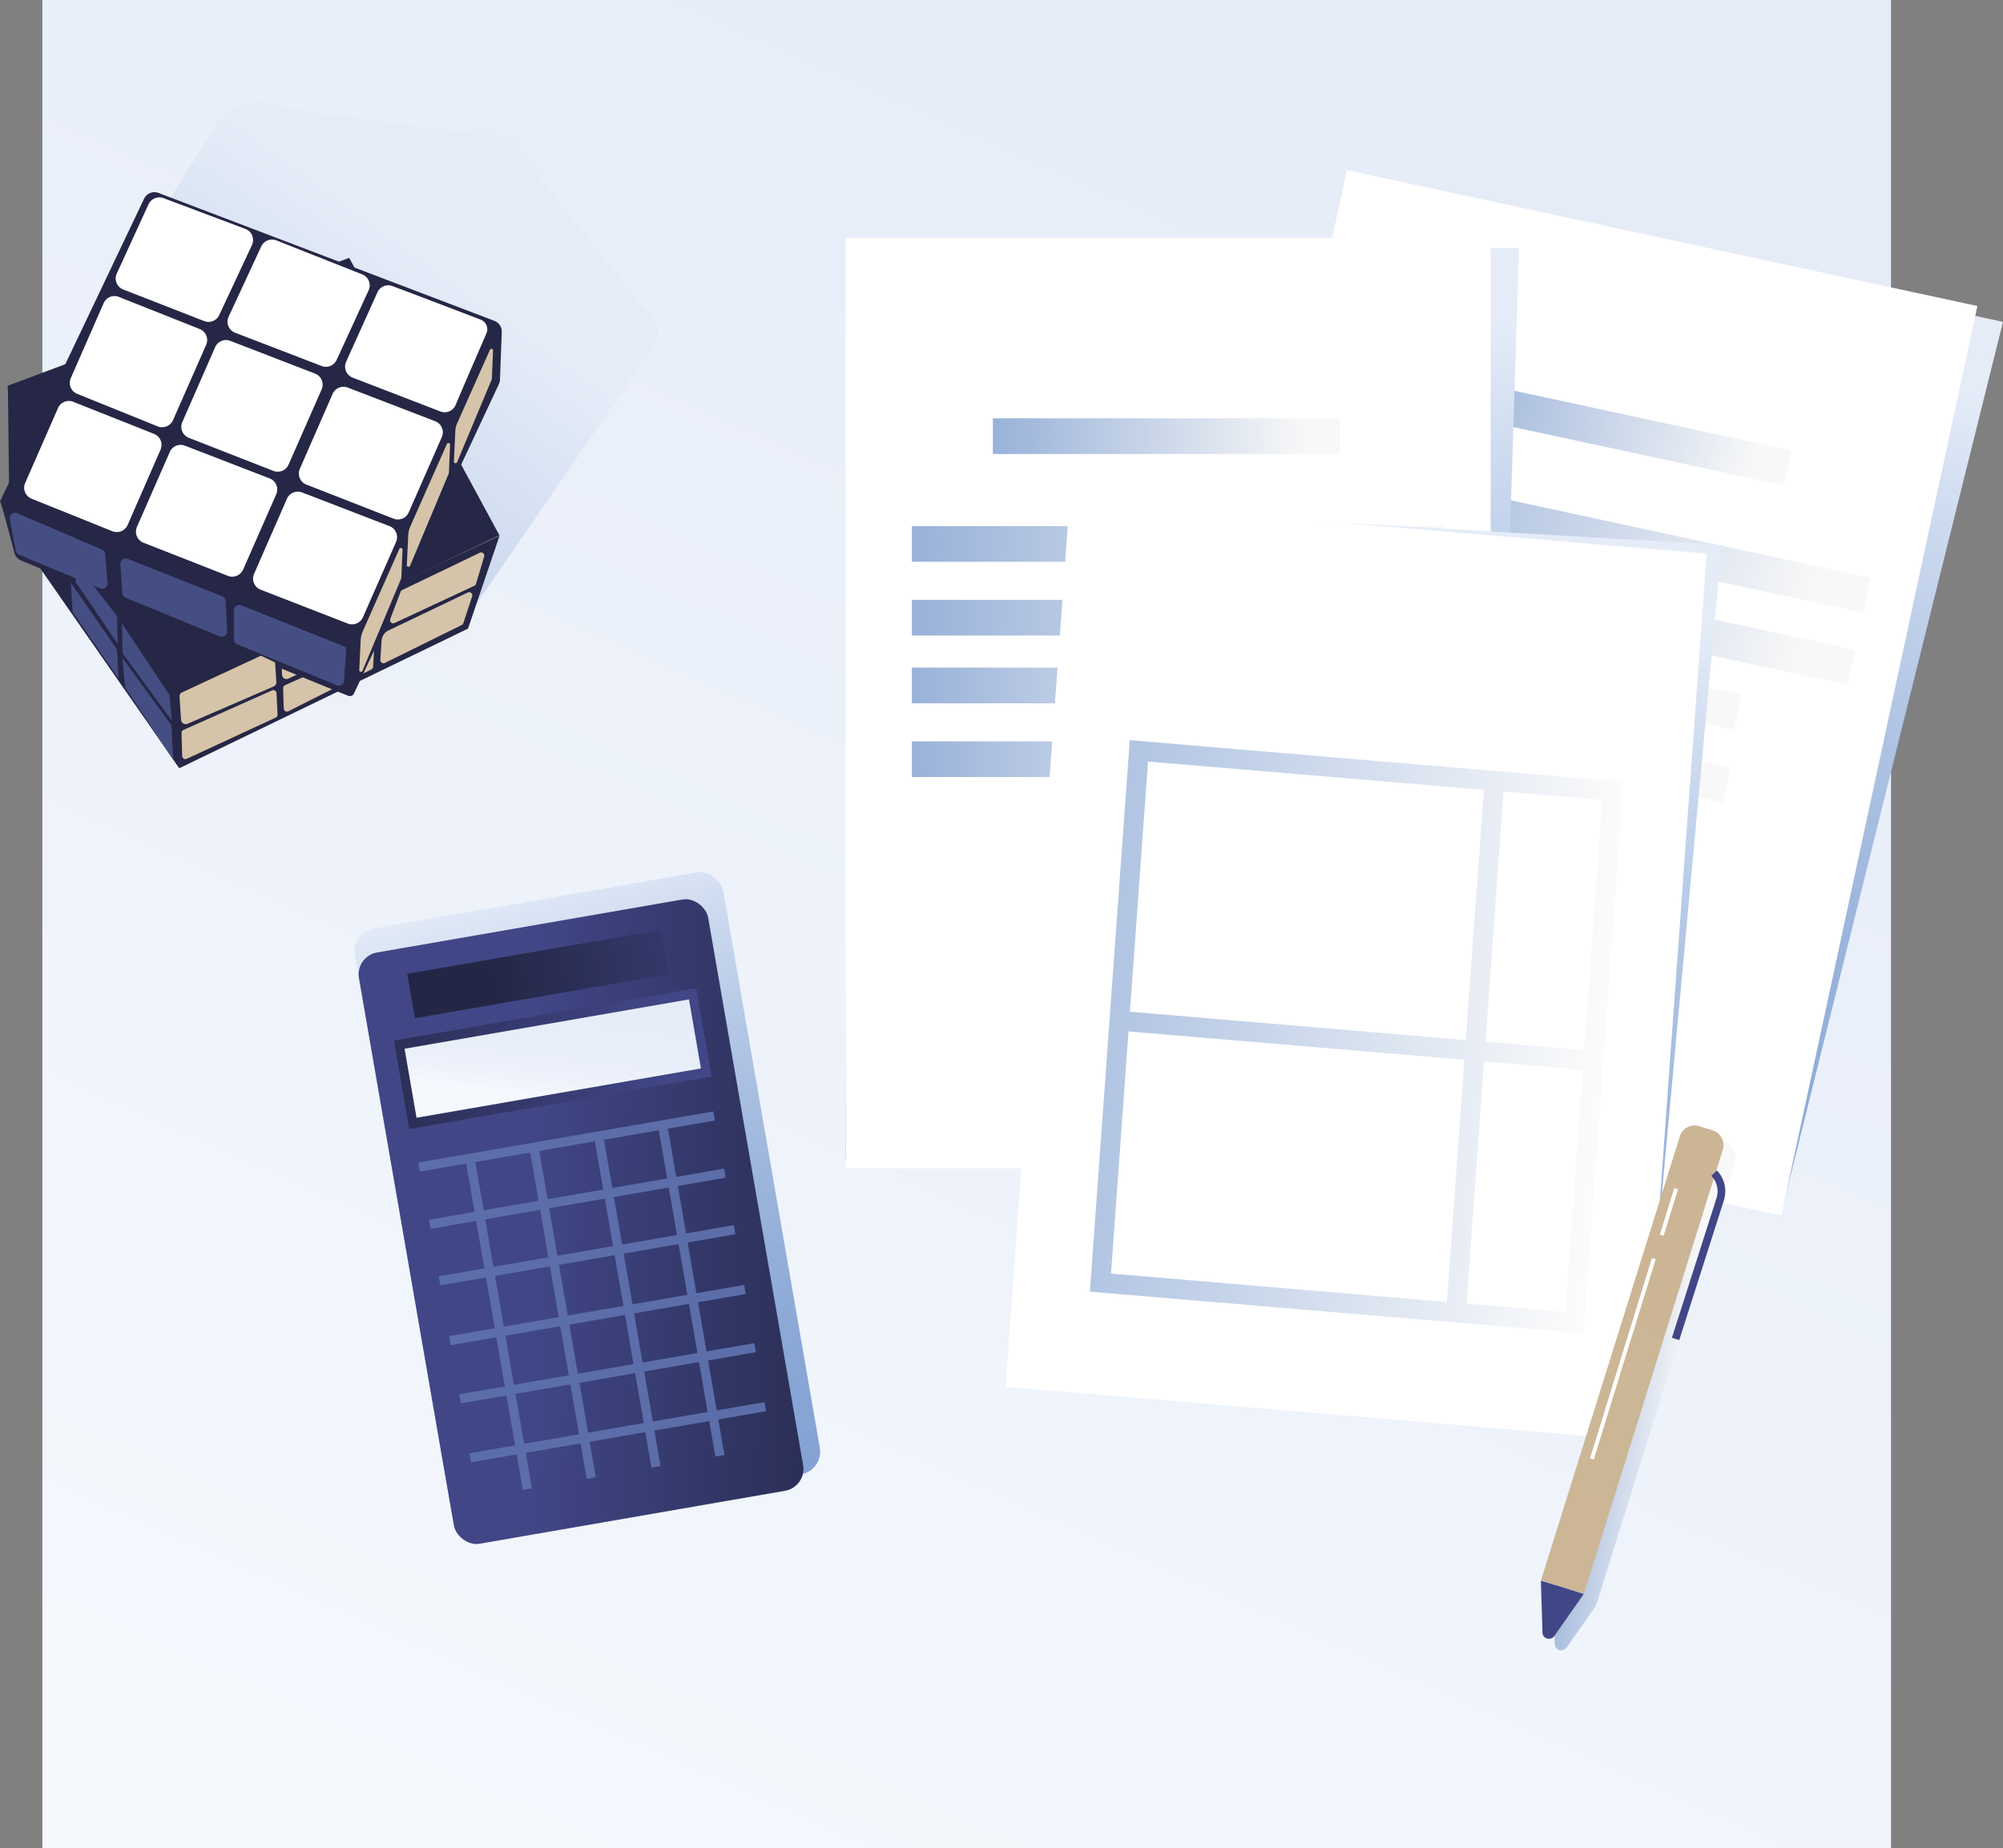 <?xml version="1.0" encoding="UTF-8"?> <svg xmlns="http://www.w3.org/2000/svg" xmlns:xlink="http://www.w3.org/1999/xlink" width="455.07" height="420" viewBox="0 0 455.07 420"><rect x="0" y="0" width="455.07" height="420" fill="#808080" stroke="none"/> <defs> <linearGradient id="linear-gradient" x1="305.15" y1="17.73" x2="121.26" y2="431.19" gradientUnits="userSpaceOnUse"> <stop offset="0" stop-color="#e5ecf8"></stop> <stop offset="1" stop-color="#f5f8fd"></stop> </linearGradient> <linearGradient id="linear-gradient-2" x1="395.29" y1="409.69" x2="324.29" y2="-203.54" gradientTransform="translate(6.07 211.43) rotate(12.16)" gradientUnits="userSpaceOnUse"> <stop offset="0" stop-color="#7799ce"></stop> <stop offset="0.44" stop-color="#799acf"></stop> <stop offset="0.6" stop-color="#80a0d1"></stop> <stop offset="0.71" stop-color="#8ba8d6"></stop> <stop offset="0.8" stop-color="#9cb5dc"></stop> <stop offset="0.88" stop-color="#b2c6e5"></stop> <stop offset="0.95" stop-color="#cddaef"></stop> <stop offset="1" stop-color="#e5ecf8"></stop> </linearGradient> <linearGradient id="linear-gradient-3" x1="265.21" y1="-187.7" x2="361.38" y2="-186.67" gradientTransform="translate(38.07 285.05)" gradientUnits="userSpaceOnUse"> <stop offset="0" stop-color="#7799ce"></stop> <stop offset="1" stop-color="#f8f8f8"></stop> </linearGradient> <linearGradient id="linear-gradient-4" x1="233.46" y1="-163.57" x2="380.91" y2="-162" gradientTransform="translate(32.85 285.05)" xlink:href="#linear-gradient-3"></linearGradient> <linearGradient id="linear-gradient-5" x1="233.46" y1="-146.82" x2="380.91" y2="-145.24" gradientTransform="translate(29.32 284.68)" xlink:href="#linear-gradient-3"></linearGradient> <linearGradient id="linear-gradient-6" x1="240.79" y1="-131.22" x2="360.07" y2="-129.94" gradientTransform="translate(26.33 281.9)" xlink:href="#linear-gradient-3"></linearGradient> <linearGradient id="linear-gradient-7" x1="240.79" y1="-114.46" x2="360.07" y2="-113.19" gradientTransform="translate(22.81 281.52)" xlink:href="#linear-gradient-3"></linearGradient> <linearGradient id="linear-gradient-8" x1="330.6" y1="695.82" x2="259.6" y2="82.58" gradientTransform="matrix(1, 0, 0, 1, 0, 0)" xlink:href="#linear-gradient-2"></linearGradient> <linearGradient id="linear-gradient-9" x1="200.52" y1="98.43" x2="296.69" y2="99.45" gradientTransform="matrix(1, 0, 0, 1, 0, 0)" xlink:href="#linear-gradient-3"></linearGradient> <linearGradient id="linear-gradient-10" x1="168.77" y1="122.55" x2="316.22" y2="124.13" gradientTransform="matrix(1, 0, 0, 1, 0, 0)" xlink:href="#linear-gradient-3"></linearGradient> <linearGradient id="linear-gradient-11" x1="168.77" y1="139.31" x2="316.22" y2="140.89" gradientTransform="matrix(1, 0, 0, 1, 0, 0)" xlink:href="#linear-gradient-3"></linearGradient> <linearGradient id="linear-gradient-12" x1="176.1" y1="154.91" x2="295.38" y2="156.19" gradientTransform="matrix(1, 0, 0, 1, 0, 0)" xlink:href="#linear-gradient-3"></linearGradient> <linearGradient id="linear-gradient-13" x1="176.1" y1="171.67" x2="295.38" y2="172.94" gradientTransform="matrix(1, 0, 0, 1, 0, 0)" xlink:href="#linear-gradient-3"></linearGradient> <linearGradient id="linear-gradient-14" x1="365.49" y1="605.16" x2="297.01" y2="13.61" gradientTransform="translate(16.13 108.8) rotate(4.47)" xlink:href="#linear-gradient-2"></linearGradient> <linearGradient id="linear-gradient-15" x1="-1201.33" y1="-168.59" x2="-1091.25" y2="-167.41" gradientTransform="translate(1437.95 492.41) rotate(4.47)" xlink:href="#linear-gradient-3"></linearGradient> <linearGradient id="linear-gradient-21" x1="1435.31" y1="197.02" x2="1471.06" y2="197.4" gradientTransform="matrix(0.99, 0.11, -0.11, 0.99, -1052.7, -38.2)" xlink:href="#linear-gradient-3"></linearGradient> <linearGradient id="linear-gradient-22" x1="1482.53" y1="150.95" x2="1209.37" y2="516.91" gradientTransform="matrix(-0.98, 0.19, -0.19, -0.98, 1833.8, 214.73)" gradientUnits="userSpaceOnUse"> <stop offset="0" stop-color="#cbb594"></stop> <stop offset="0.32" stop-color="#ccb796"></stop> <stop offset="0.49" stop-color="#d0bc9e"></stop> <stop offset="0.63" stop-color="#d7c6ac"></stop> <stop offset="0.76" stop-color="#e1d4c0"></stop> <stop offset="0.87" stop-color="#ede5d9"></stop> <stop offset="0.97" stop-color="#fcfbf7"></stop> <stop offset="0.98" stop-color="#fffffd"></stop> </linearGradient> <linearGradient id="linear-gradient-23" x1="1463.23" y1="163.99" x2="1467.43" y2="164.7" gradientTransform="matrix(0.99, 0.11, -0.11, 0.99, -1052.7, -38.2)" gradientUnits="userSpaceOnUse"> <stop offset="0" stop-color="#8c8fb7"></stop> <stop offset="1" stop-color="#414687"></stop> </linearGradient> <linearGradient id="linear-gradient-24" x1="151.95" y1="849.89" x2="105.26" y2="446.62" gradientTransform="translate(19.5 -248.5)" xlink:href="#linear-gradient-2"></linearGradient> <linearGradient id="linear-gradient-25" x1="184.17" y1="539.23" x2="101.04" y2="523.82" gradientTransform="translate(20.27 -248.18)" gradientUnits="userSpaceOnUse"> <stop offset="0" stop-color="#232745"></stop> <stop offset="1" stop-color="#414687"></stop> </linearGradient> <linearGradient id="linear-gradient-26" x1="53.49" y1="489.11" x2="138.04" y2="487.77" gradientTransform="translate(13.84 -247.63)" xlink:href="#linear-gradient-25"></linearGradient> <linearGradient id="linear-gradient-27" x1="119.26" y1="463.05" x2="109.19" y2="496.67" gradientTransform="translate(13.84 -247.63)" gradientUnits="userSpaceOnUse"> <stop offset="0" stop-color="#e5ecf8"></stop> <stop offset="0.65" stop-color="#e7edf9"></stop> <stop offset="0.88" stop-color="#eef2fb"></stop> <stop offset="1" stop-color="#f5f8fd"></stop> </linearGradient> <linearGradient id="linear-gradient-28" x1="101.3" y1="468.85" x2="172.21" y2="467.73" gradientTransform="translate(10.51 -247.34)" xlink:href="#linear-gradient-25"></linearGradient> <linearGradient id="linear-gradient-29" x1="-42.84" y1="250.07" x2="96.07" y2="59" gradientUnits="userSpaceOnUse"> <stop offset="0" stop-color="#7799ce"></stop> <stop offset="1" stop-color="#e5ecf8"></stop> </linearGradient> </defs> <title>nalogi1</title> <g id="Layer_2" data-name="Layer 2"> <g id="Layer_5" data-name="Layer 5"> <rect x="9.63" width="420" height="420" fill="url(#linear-gradient)"></rect> <polygon points="404.96 274.54 261.74 243.69 306.26 41.08 455.07 73.14 404.96 274.54" fill="url(#linear-gradient-2)"></polygon> <rect x="282.08" y="51.72" width="146.55" height="211.43" transform="translate(41.13 -71.31) rotate(12.16)" fill="#fff"></rect> <rect x="328.34" y="93.98" width="78.77" height="8.11" transform="translate(28.9 -75.25) rotate(12.16)" fill="url(#linear-gradient-3)"></rect> <rect x="304.71" y="118.48" width="120.81" height="8.11" transform="translate(34 -74.15) rotate(12.16)" fill="url(#linear-gradient-4)"></rect> <rect x="301.18" y="134.86" width="120.81" height="8.11" transform="translate(37.37 -73.04) rotate(12.16)" fill="url(#linear-gradient-5)"></rect> <rect x="298.2" y="147.48" width="97.72" height="8.11" transform="translate(39.7 -69.7) rotate(12.16)" fill="url(#linear-gradient-6)"></rect> <rect x="294.67" y="163.86" width="97.72" height="8.11" transform="matrix(0.98, 0.21, -0.21, 0.98, 43.07, -68.58)" fill="url(#linear-gradient-7)"></rect> <polygon points="338.54 263.81 192.04 263.81 192.88 56.38 345.11 56.38 338.54 263.81" fill="url(#linear-gradient-8)"></polygon> <rect x="192.11" y="54.06" width="146.55" height="211.43" fill="#fff"></rect> <rect x="225.58" y="95.06" width="78.77" height="8.11" fill="url(#linear-gradient-9)"></rect> <rect x="207.17" y="119.55" width="120.81" height="8.11" fill="url(#linear-gradient-10)"></rect> <rect x="207.17" y="136.31" width="120.81" height="8.11" fill="url(#linear-gradient-11)"></rect> <rect x="207.17" y="151.71" width="97.72" height="8.11" fill="url(#linear-gradient-12)"></rect> <rect x="207.17" y="168.47" width="97.72" height="8.11" fill="url(#linear-gradient-13)"></rect> <polygon points="372.52 325.77 236.69 315.71 246.8 115.38 391.2 123.84 372.52 325.77" fill="url(#linear-gradient-14)"></polygon> <polygon points="373.18 327.35 228.46 315.13 243.02 113.59 387.74 125.81 373.18 327.35" fill="#fff"></polygon> <g opacity="0.57"> <polygon points="258.75 170.62 366.45 179.71 357.72 300.55 250.02 291.46 258.75 170.62" fill="none" stroke-miterlimit="10" stroke-width="4.49" stroke="url(#linear-gradient-15)"></polygon> <line x1="256.42" y1="203" x2="364.11" y2="212.09" fill="none" stroke-miterlimit="10" stroke-width="4.49" stroke="url(#linear-gradient-15)"></line> <line x1="254.32" y1="231.95" x2="362.02" y2="241.04" fill="none" stroke-miterlimit="10" stroke-width="4.49" stroke="url(#linear-gradient-15)"></line> <line x1="252.28" y1="260.24" x2="359.98" y2="269.34" fill="none" stroke-miterlimit="10" stroke-width="4.49" stroke="url(#linear-gradient-15)"></line> <line x1="339.53" y1="177.44" x2="330.8" y2="298.27" fill="none" stroke-miterlimit="10" stroke-width="4.49" stroke="url(#linear-gradient-15)"></line> <line x1="312.6" y1="175.17" x2="303.87" y2="296" fill="none" stroke-miterlimit="10" stroke-width="4.49" stroke="url(#linear-gradient-15)"></line> </g> <path d="M391.84,259.54l-3-1a3.54,3.54,0,0,0-4.42,2.32L352.88,361.8l.36,11.87a1.48,1.48,0,0,0,2.7.7l6.68-9.53L394.16,264A3.52,3.52,0,0,0,391.84,259.54Z" fill="url(#linear-gradient-21)"></path> <path d="M366.14,254h10.21a0,0,0,0,1,0,0v105.7a3.53,3.53,0,0,1-3.53,3.53h-3.16a3.53,3.53,0,0,1-3.53-3.53V254a0,0,0,0,1,0,0Z" transform="translate(633.53 713.84) rotate(-162.64)" fill="url(#linear-gradient-22)"></path> <path d="M359.82,362.22l-6.68,9.53a1.48,1.48,0,0,1-2.7-.7l-.36-11.88" fill="#414687"></path> <line x1="361.67" y1="331.53" x2="375.74" y2="286.01" fill="none" stroke="#fff" stroke-miterlimit="10" stroke-width="0.9"></line> <line x1="377.54" y1="280.68" x2="380.82" y2="270.09" fill="none" stroke="#fff" stroke-miterlimit="10" stroke-width="0.9"></line> <path d="M389.44,266.57h0a6,6,0,0,1,1.36,6l-10.12,31.69" fill="none" stroke-miterlimit="10" stroke-width="1.75" stroke="url(#linear-gradient-23)"></path> <rect x="90.97" y="203.61" width="84.93" height="138.81" rx="5.24" transform="translate(-44.68 26.81) rotate(-9.84)" fill="url(#linear-gradient-24)"></rect> <rect x="91.74" y="209.43" width="80.52" height="136.37" rx="5.05" transform="translate(-45.49 26.63) rotate(-9.84)" fill="url(#linear-gradient-25)"></rect> <polyline points="95.2 265.21 108.48 262.91 162.24 253.59" fill="none" stroke="#5c6ea9" stroke-miterlimit="10" stroke-width="2.09"></polyline> <line x1="97.63" y1="278.21" x2="164.67" y2="266.59" fill="none" stroke="#5c6ea9" stroke-miterlimit="10" stroke-width="2.09"></line> <line x1="99.86" y1="291.06" x2="166.9" y2="279.43" fill="none" stroke="#5c6ea9" stroke-miterlimit="10" stroke-width="2.09"></line> <line x1="102.22" y1="304.65" x2="169.25" y2="293.02" fill="none" stroke="#5c6ea9" stroke-miterlimit="10" stroke-width="2.09"></line> <line x1="104.51" y1="317.87" x2="171.55" y2="306.24" fill="none" stroke="#5c6ea9" stroke-miterlimit="10" stroke-width="2.09"></line> <line x1="106.83" y1="331.27" x2="173.87" y2="319.65" fill="none" stroke="#5c6ea9" stroke-miterlimit="10" stroke-width="2.09"></line> <rect x="90.71" y="230.37" width="69.71" height="20.38" transform="translate(-39.25 24.99) rotate(-9.84)" fill="url(#linear-gradient-26)"></rect> <rect x="92.78" y="232.6" width="65.58" height="15.92" transform="translate(-39.25 24.99) rotate(-9.84)" fill="url(#linear-gradient-27)"></rect> <rect x="92.95" y="216.21" width="58.58" height="10.25" transform="translate(-36.02 24.14) rotate(-9.84)" fill="url(#linear-gradient-28)"></rect> <line x1="106.77" y1="263.2" x2="119.81" y2="338.39" fill="none" stroke="#5c6ea9" stroke-miterlimit="10" stroke-width="2.09"></line> <line x1="121.3" y1="260.68" x2="134.33" y2="335.87" fill="none" stroke="#5c6ea9" stroke-miterlimit="10" stroke-width="2.09"></line> <line x1="136" y1="258.13" x2="149.04" y2="333.32" fill="none" stroke="#5c6ea9" stroke-miterlimit="10" stroke-width="2.09"></line> <line x1="150.53" y1="255.62" x2="163.56" y2="330.8" fill="none" stroke="#5c6ea9" stroke-miterlimit="10" stroke-width="2.09"></line> <path d="M105.22,141.61l43.24-62.89a6.17,6.17,0,0,0-2.18-8.94L115.6,31.48l-51.71-7a11.19,11.19,0,0,0-14.74,3.92L10,90.65Z" fill="url(#linear-gradient-29)"></path> <polygon points="1.8 87.69 2.16 119.12 40.74 174.57 38.78 155.68 3.82 87.89 1.8 87.69" fill="#262646"></polygon> <polygon points="1.73 87.67 3.38 119.5 40.74 174.57 39.6 152.34 1.73 87.67" fill="#262646"></polygon> <polygon points="38.93 156.69 40.74 174.57 106.33 142.85 113.51 121.71 38.93 156.69" fill="#262646"></polygon> <path d="M64.34,156.37c0,1,.08,3.29.13,4.67a.72.72,0,0,0,1,.61l18.9-9.53a.7.7,0,0,0,.39-.6l.23-3.77a.72.72,0,0,0-1-.71l-19.26,8.68A.71.71,0,0,0,64.34,156.37Z" fill="#d5c4a9"></path> <polygon points="1.73 87.67 38.55 157.38 113.47 121.65 79.33 58.59 1.73 87.67" fill="#262646"></polygon> <path d="M63.9,147.06c-.06.17.09,4.1.18,6.31a1,1,0,0,0,1.41.85l19.35-9,.89-7.71Z" fill="#d5c4a9"></path> <path d="M36,43.84a2.59,2.59,0,0,0-3.26,1.31L0,113.94H0c.2-.1,2.42,8.41,3.26,11.67a2.59,2.59,0,0,0,1.5,1.74c9,3.75,66.43,27.68,74.36,30.76a1,1,0,0,0,1.3-.52L113.34,87.3a2.51,2.51,0,0,0,.25-1L114,75.41a2.6,2.6,0,0,0-1.67-2.5Z" fill="#262646"></path> <path d="M27,67.47l18.37,7.3a2.69,2.69,0,0,1,1.47,3.59L39.31,95.47a2.71,2.71,0,0,1-3.48,1.42L17.54,89.5a2.68,2.68,0,0,1-1.46-3.57l7.45-17A2.68,2.68,0,0,1,27,67.47Z" fill="#fff"></path> <path d="M52.31,77.45,71.58,84.9a2.69,2.69,0,0,1,1.49,3.6l-7.52,17.11A2.7,2.7,0,0,1,62.1,107L42.91,99.5a2.7,2.7,0,0,1-1.49-3.59l7.45-17A2.69,2.69,0,0,1,52.31,77.45Z" fill="#fff"></path> <path d="M79,88.07l19.88,7.65a2.7,2.7,0,0,1,1.5,3.6l-7.52,17.11a2.69,2.69,0,0,1-3.45,1.43l-19.8-7.74a2.7,2.7,0,0,1-1.49-3.59l7.44-17A2.7,2.7,0,0,1,79,88.07Z" fill="#fff"></path> <path d="M16.63,91.3,35,98.6a2.69,2.69,0,0,1,1.47,3.59L29,119.3a2.7,2.7,0,0,1-3.48,1.41L7.18,113.33a2.69,2.69,0,0,1-1.46-3.58l7.45-17A2.68,2.68,0,0,1,16.63,91.3Z" fill="#fff"></path> <polygon points="26.59 139.97 26.77 146.37 17.21 132.33 17.06 127.74 26.59 139.97" fill="#454e82"></polygon> <path d="M42,101.27l19.27,7.45a2.7,2.7,0,0,1,1.49,3.6l-7.52,17.11a2.7,2.7,0,0,1-3.45,1.43l-19.19-7.53a2.7,2.7,0,0,1-1.49-3.59l7.45-17A2.69,2.69,0,0,1,42,101.27Z" fill="#fff"></path> <path d="M68.6,111.89l19.88,7.66a2.69,2.69,0,0,1,1.5,3.6l-7.52,17.11A2.71,2.71,0,0,1,79,141.69L59.21,134a2.7,2.7,0,0,1-1.49-3.59l7.44-17A2.7,2.7,0,0,1,68.6,111.89Z" fill="#fff"></path> <path d="M40.79,158.35l.34,5.21a1.07,1.07,0,0,0,1.49.91L62.16,156a1.06,1.06,0,0,0,.63-1l-.29-4.47L59.28,149,41.4,157.32A1,1,0,0,0,40.79,158.35Z" fill="#d5c4a9"></path> <path d="M2.21,118l1.37,7.16a1.22,1.22,0,0,0,.73.9l18.44,7.65a1.21,1.21,0,0,0,1.68-1.22l-.52-6.6a1.19,1.19,0,0,0-.74-1L3.89,116.61A1.23,1.23,0,0,0,2.21,118Z" fill="#454e82"></path> <path d="M27.35,128.17l.44,6.61a1.23,1.23,0,0,0,.76,1.05l21.37,8.78a1.22,1.22,0,0,0,1.68-1.2l-.33-6.84a1.23,1.23,0,0,0-.77-1.08L29,127A1.22,1.22,0,0,0,27.35,128.17Z" fill="#454e82"></path> <path d="M53.15,138.66v6.63a1.21,1.21,0,0,0,.76,1.13l22.56,9.28a1.21,1.21,0,0,0,1.68-1c.2-2.67.56-7.6.45-7.64l-23.78-9.51A1.22,1.22,0,0,0,53.15,138.66Z" fill="#454e82"></path> <path d="M82.41,143.48l8.32-18.75a.38.38,0,0,1,.72.16l-.26,6.21a1.86,1.86,0,0,1-.11.52l-8.74,20.84a.38.38,0,0,1-.72-.16l.32-6.83A5.68,5.68,0,0,1,82.41,143.48Z" fill="#d5c4a9"></path> <path d="M93.22,119.62l8.32-18.75a.38.38,0,0,1,.72.15l-.26,6.22a1.45,1.45,0,0,1-.11.51L93.15,128.6a.38.38,0,0,1-.72-.17l.32-6.82A5.91,5.91,0,0,1,93.22,119.62Z" fill="#d5c4a9"></path> <path d="M103.91,96.08l7.4-16.59a.37.37,0,0,1,.71.15l-.26,6.22a1.26,1.26,0,0,1-.11.51l-7.81,18.69a.38.38,0,0,1-.72-.17l.32-6.83A5.47,5.47,0,0,1,103.91,96.08Z" fill="#d5c4a9"></path> <path d="M41.24,166.57l.15,5.24a.73.73,0,0,0,1,.64l20.26-9.39a.72.72,0,0,0,.41-.69l-.24-4.87a.73.73,0,0,0-1-.62l-20.16,9A.71.71,0,0,0,41.24,166.57Z" fill="#d5c4a9"></path> <path d="M88.18,143.3l18.09-8.66a.72.72,0,0,1,1,.88l-2,6.09a.74.74,0,0,1-.36.42l-17.5,8.63a.72.72,0,0,1-1-.69l.28-4.34A2.81,2.81,0,0,1,88.18,143.3Z" fill="#d5c4a9"></path> <path d="M91.31,134.11l17.69-8.5a.72.72,0,0,1,1,.85l-1.85,6.21a.73.73,0,0,1-.39.45l-18.09,8.44a.72.72,0,0,1-1-.91L91,134.51A.74.74,0,0,1,91.31,134.11Z" fill="#d5c4a9"></path> <polygon points="27.8 149.51 38.95 164.8 39.34 172.61 28.43 156.2 27.8 149.51" fill="#454e82"></polygon> <polygon points="26.96 154.25 26.56 147.51 16.1 132.43 16.47 138.99 26.96 154.25" fill="#454e82"></polygon> <polygon points="27.69 141.63 27.87 148.49 39.06 163.79 38.49 157.91 27.69 141.63" fill="#454e82"></polygon> <path d="M26.53,62.16l7.21-15.74a2.71,2.71,0,0,1,3.4-1.4l18.61,7a2.69,2.69,0,0,1,1.49,3.67l-7.43,15.9a2.68,2.68,0,0,1-3.42,1.37L28,65.79A2.69,2.69,0,0,1,26.53,62.16Z" fill="#fff"></path> <path d="M51.93,72l7.42-16a2.69,2.69,0,0,1,3.44-1.37l19.5,7.72a2.68,2.68,0,0,1,1.46,3.62L76.49,81.77a2.69,2.69,0,0,1-3.42,1.4L53.41,75.61A2.69,2.69,0,0,1,51.93,72Z" fill="#fff"></path> <path d="M78.64,82.2l7.1-15.74A2.67,2.67,0,0,1,89.13,65c4.78,1.78,15.38,5.84,20.06,7.63a2.36,2.36,0,0,1,1.32,3.14c-1.73,4-5.3,12.19-7,16.27a2.7,2.7,0,0,1-3.46,1.46L80.13,85.82A2.7,2.7,0,0,1,78.64,82.2Z" fill="#fff"></path> </g> </g> </svg> 